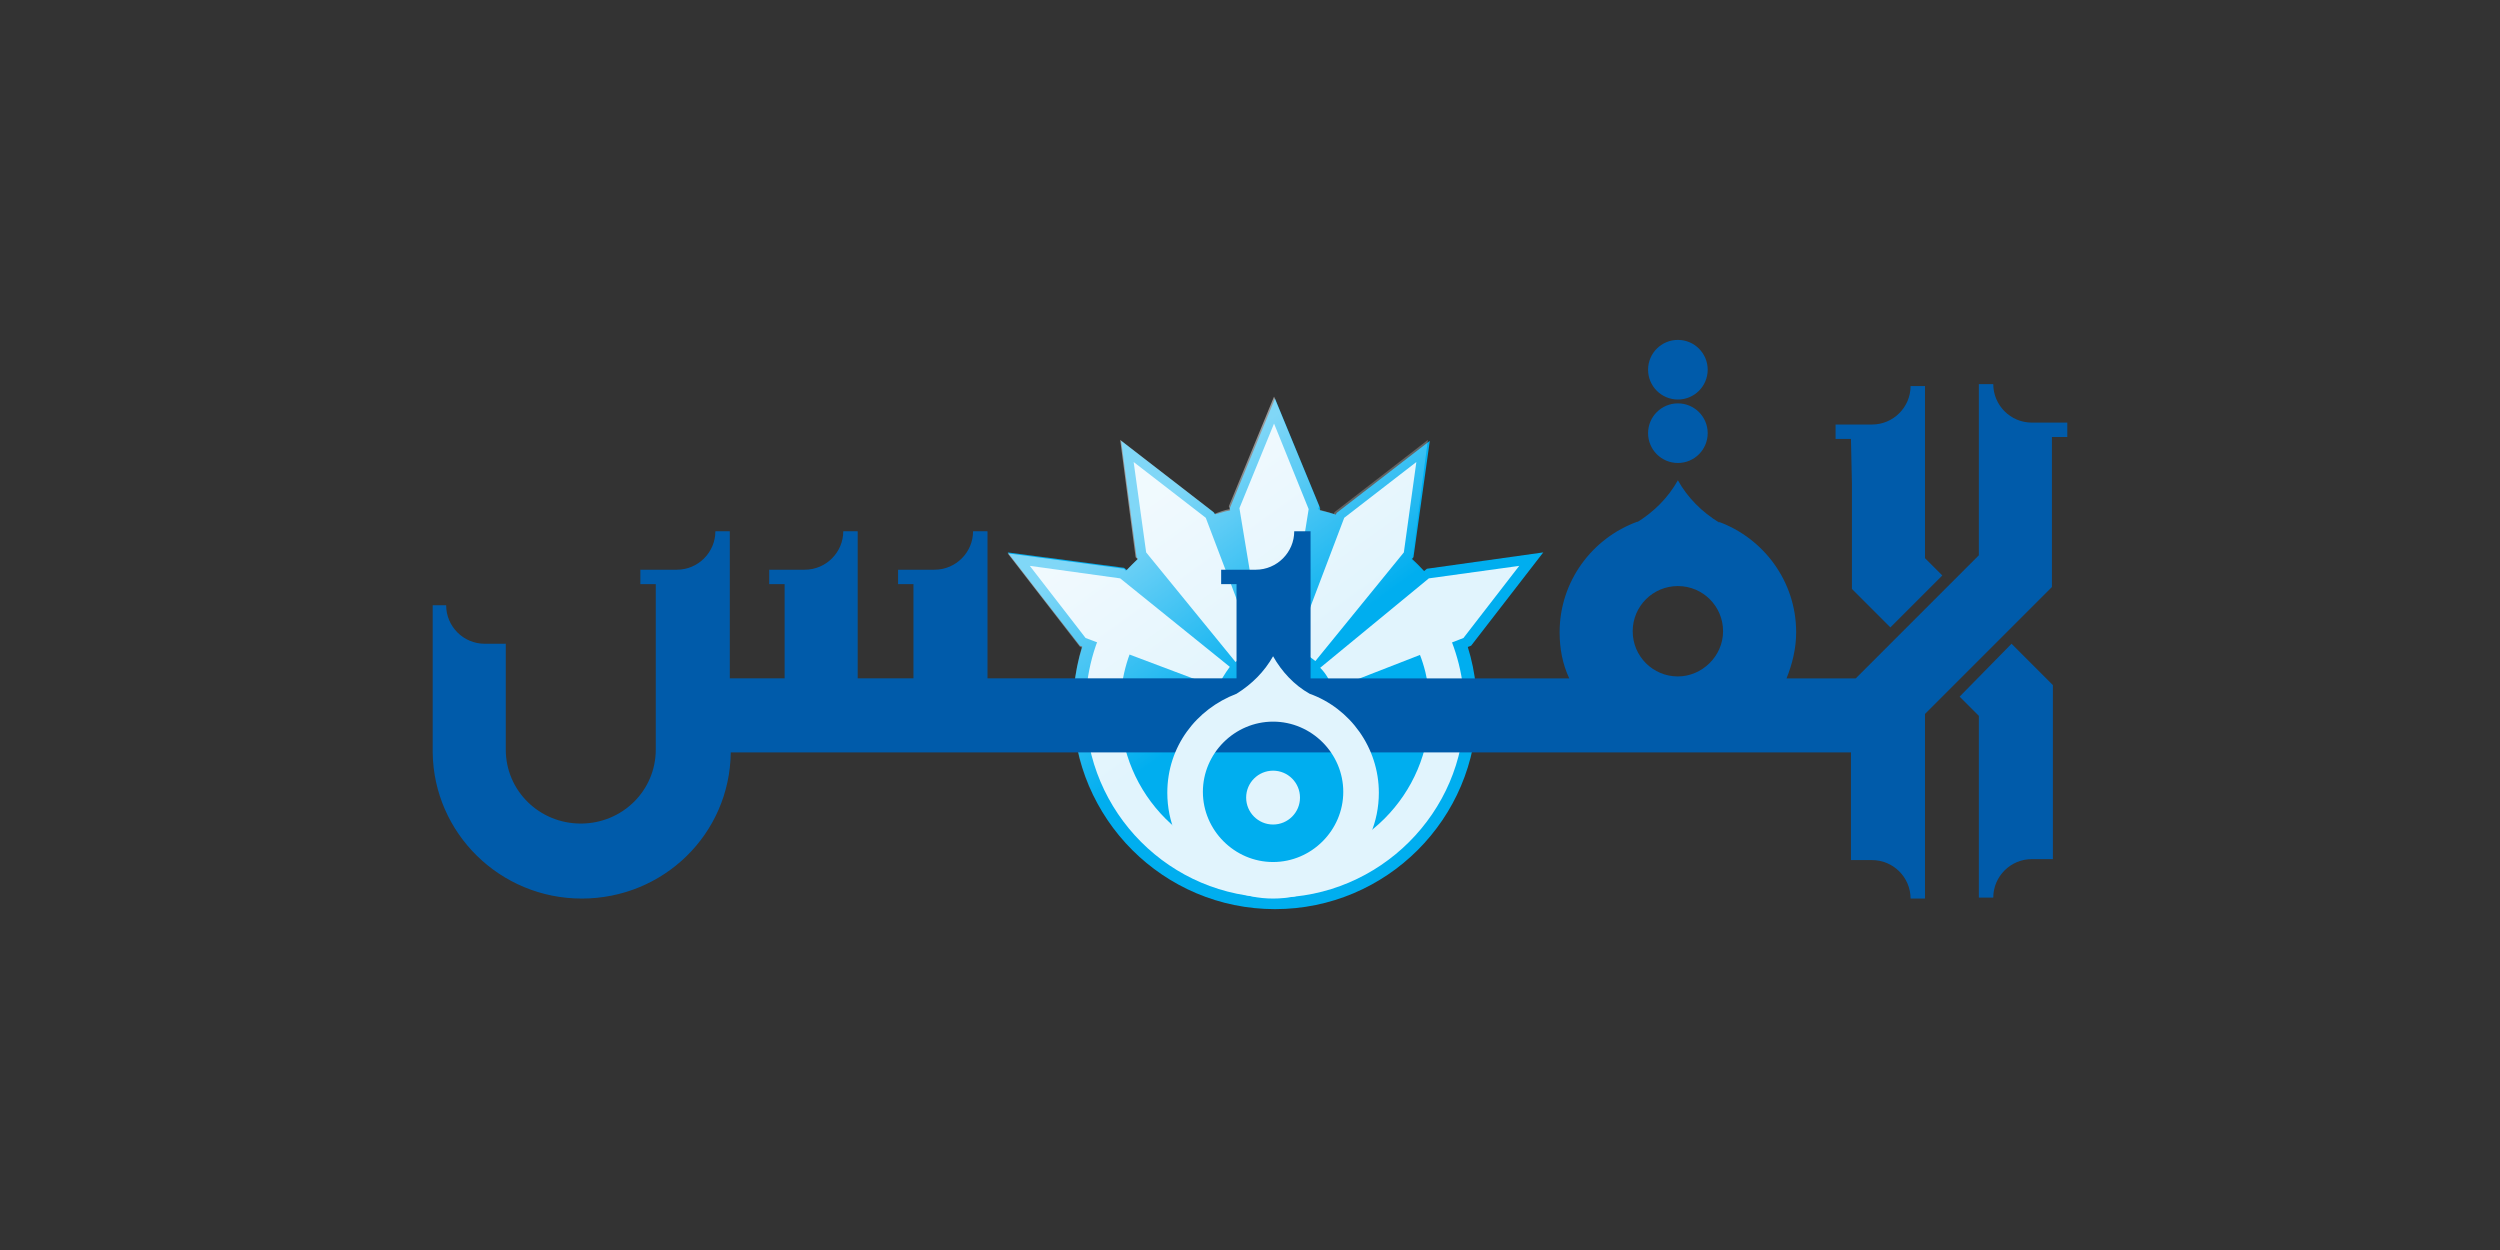 <svg xmlns="http://www.w3.org/2000/svg" xmlns:xlink="http://www.w3.org/1999/xlink" version="1.1" enable-background="new 0 0 260 260" xml:space="preserve" width="260" height="130"><rect width="100%" height="100%" fill="#333333" stroke="none"/><rect id="backgroundrect" width="100%" height="100%" x="0" y="0" fill="none" stroke="none" class="" style=""/>

<g class="currentLayer" style=""><title>Layer 1</title><g id="svg_1" class="selected">
	<g id="svg_2">
		<circle fill="#00AEEF" cx="132.6" cy="73.55" r="21" id="svg_3"/>
		<g id="svg_4">
			<path fill="#00AEEF" d="M130.5,68.65 l-2.6,-15.8 l4.7,-11.4 l4.7,11.4 l-2.6,15.7 l-1,-0.2 c-0.8,-0.1 -1.4,-0.1 -2.1,0.1 L130.5,68.65 zM130,53.05 l2.2,13.2 c0.3,0 0.5,0 0.8,0 l2.2,-13.2 l-2.6,-6.3 L130,53.05 z" id="svg_5"/>
		</g>
		<g id="svg_6">
			<path fill="#00AEEF" d="M128.4,70.35 L118.2,57.95 l-1.6,-12.1 l9.7,7.5 l5.7,15 l-1,0.3 c-0.6,0.2 -1.3,0.6 -1.7,1 L128.4,70.35 zM120.1,57.05 l8.6,10.4 c0.2,-0.2 0.5,-0.3 0.7,-0.4 l-4.8,-12.6 l-5.4,-4.1 L120.1,57.05 z" id="svg_7"/>
		</g>
		<g id="svg_8">
			<path fill="#00AEEF" d="M127.4,72.85 l-15.1,-5.7 l-7.5,-9.7 l12.1,1.6 l12.5,10.2 l-0.7,0.8 c-0.5,0.5 -0.8,1.1 -1,1.8 L127.4,72.85 zM113.6,65.55 l12.6,4.8 c0.1,-0.2 0.2,-0.5 0.4,-0.7 l-10.5,-8.6 l-6.8,-0.9 L113.6,65.55 z" id="svg_9"/>
		</g>
		<g id="svg_10">
			<path fill="#00AEEF" d="M138,72.85 l-0.3,-1 c-0.2,-0.7 -0.6,-1.3 -1,-1.8 l-0.7,-0.8 l12.4,-10.1 l12.1,-1.7 l-7.5,9.7 L138,72.85 zM138.7,69.45 c0.2,0.2 0.3,0.5 0.4,0.8 l12.5,-4.7 l4.1,-5.4 l-6.8,0.9 L138.7,69.45 z" id="svg_11"/>
		</g>
		<g id="svg_12">
			<path fill="#00AEEF" d="M136.9,70.15 l-0.8,-0.6 c-0.5,-0.5 -1.2,-0.8 -1.8,-1 l-1,-0.3 l5.7,-14.9 l9.7,-7.5 L147,57.95 L136.9,70.15 zM135.8,66.95 c0.2,0.1 0.5,0.2 0.8,0.4 l8.4,-10.4 l0.9,-6.8 l-5.4,4.1 L135.8,66.95 z" id="svg_13"/>
		</g>
		<path fill="#E1F4FD" d="M133.8,67.35 l2.3,-14.4 l-3.6,-8.9 l-3.6,8.8 l2.4,14.5 c0.4,-0.1 0.9,-0.2 1.3,-0.2 C133.1,67.25 133.4,67.35 133.8,67.35 z" id="svg_14"/>
		<path fill="#E1F4FD" d="M125.4,53.85 l-7.5,-5.8 l1.3,9.4 l9.3,11.4 c0.6,-0.5 1.3,-1 2.1,-1.3 L125.4,53.85 z" id="svg_15"/>
		<path fill="#E1F4FD" d="M116.5,60.15 l-9.4,-1.3 l5.8,7.5 l13.8,5.2 c0.2,-0.8 0.7,-1.5 1.2,-2.2 L116.5,60.15 z" id="svg_16"/>
		<path fill="#E1F4FD" d="M152.2,66.35 l5.8,-7.5 l-9.4,1.3 l-11.3,9.3 c0.6,0.6 1,1.3 1.3,2.2 L152.2,66.35 z" id="svg_17"/>
		<path fill="#E1F4FD" d="M146,57.45 l1.3,-9.4 l-7.5,5.8 l-5.2,13.7 c0.8,0.2 1.6,0.7 2.2,1.2 L146,57.45 z" id="svg_18"/>
	</g>
	<g id="svg_19">
		<path fill="#E1F4FD" d="M132.6,93.35 c-10.9,0 -19.7,-8.9 -19.7,-19.7 c0,-3.6 0.9,-7 2.7,-10 l3.1,1.9 c-1.5,2.4 -2.2,5.3 -2.2,8.2 c0,8.9 7.2,16.1 16.1,16.1 s16.1,-7.2 16.1,-16.1 c0,-2.6 -0.6,-5.2 -1.9,-7.5 l3.2,-1.7 c1.5,2.9 2.3,6 2.3,9.3 C152.3,84.45 143.5,93.35 132.6,93.35 z" id="svg_20"/>
	</g>
	<circle fill="#005BAA" cx="174.5" cy="45.05" r="3.1" id="svg_21"/>
	<circle fill="#005BAA" cx="174.5" cy="38.45" r="3.1" id="svg_22"/>
	
		<linearGradient id="SVGID_1_" x1="0.549" y1="0.506" x2="0.307" y2="0.184" transform="translate(0,-67.05) translate(-0,0) ">
		<stop offset="0" style="stop-color:#FFFFFF;stop-opacity:0"/>
		<stop offset="0.141" style="stop-color:#FFFFFF;stop-opacity:7.066998e-02"/>
		<stop offset="1" style="stop-color:#FFFFFF;stop-opacity:0.5"/>
	</linearGradient>
	<path fill="url(#SVGID_1_)" d="M152.8,67.25 l7.5,-9.7 l-12.2,1.6 l-0.2,0.2 c-0.4,-0.4 -0.8,-0.8 -1.2,-1.2 l0.2,-0.2 l1.6,-12.2 l-9.7,7.5 l-0.1,0.2 c-0.5,-0.2 -1.1,-0.3 -1.6,-0.5 l0.1,-0.3 l-4.7,-11.4 l-4.7,11.4 l0.1,0.3 c-0.6,0.1 -1.1,0.3 -1.6,0.5 l-0.1,-0.2 l-9.7,-7.5 l1.6,12.2 l0.2,0.2 c-0.4,0.4 -0.8,0.8 -1.2,1.2 l-0.2,-0.2 l-12.1,-1.6 l7.5,9.7 l0.2,0.1 c-0.6,2 -0.9,4.1 -0.9,6.3 c0,11.6 9.4,21 21,21 s21,-9.4 21,-21 c0,-2.2 -0.3,-4.3 -0.9,-6.3 L152.8,67.25 z" id="svg_23"/>
	<path fill="#005BAA" d="M192.6,50.25 v11 l4,4 l5.4,-5.4 l-1.8,-1.8 v-17.9 h-1.5 c0,2.2 -1.8,4 -4,4 h-3.8 v1.5 h1.6 L192.6,50.25 L192.6,50.25 z" id="svg_24"/>
	<g id="svg_25">
		<path fill="#005BAA" d="M211.3,43.95 c-2.2,0 -4,-1.8 -4,-4 h-1.5 v17.8 l-12.8,12.8 h-0.6 h-6.6 c0.6,-1.5 1,-3.1 1,-4.8 c0,-5.3 -3.4,-9.8 -8.1,-11.5 c0.1,0 0.1,0 0.1,0.1 c-1.8,-1.1 -3.3,-2.6 -4.3,-4.4 c-1,1.8 -2.5,3.3 -4.3,4.4 c0.1,0 0.1,0 0.1,-0.1 c-4.7,1.7 -8.1,6.2 -8.1,11.5 c0,1.7 0.3,3.3 1,4.8 h-26.9 v-15.3 h-1.7 c0,2.2 -1.8,4 -4,4 H127 v1.5 h1.6 v9.8 h-25.9 v-15.3 h-1.5 c0,2.2 -1.8,4 -4,4 h-3.8 v1.5 H95 v9.8 h-5.8 v-15.3 h-1.5 c0,2.2 -1.8,4 -4,4 H80 v1.5 h1.6 v9.8 h-5.7 v-15.3 h-1.5 c0,2.2 -1.8,4 -4,4 h-3.8 v1.5 h1.6 V77.95 l0,0 c0,4.3 -3.5,7.7 -7.8,7.7 s-7.8,-3.4 -7.8,-7.7 v-9.5 V66.95 h-2.2 c-2.2,0 -4,-1.8 -4,-4 H45 v15.3 l0,0 c0.1,8.4 7,15.2 15.5,15.2 s15.4,-6.7 15.5,-15.2 l0,0 h5.7 h7.6 H95 h7.7 h25.9 h7.6 h56.2 h0.1 v9.7 v1.5 h2.2 c2.2,0 4,1.8 4,4 h1.5 v-19.2 l5.6,-5.6 l7.6,-7.6 v-10.9 v-4.7 h1.6 V43.95 C215,43.95 211.3,43.95 211.3,43.95 zM174.5,70.35 c-2.6,0 -4.7,-2.1 -4.7,-4.7 s2.1,-4.7 4.7,-4.7 c2.6,0 4.7,2.1 4.7,4.7 S177,70.35 174.5,70.35 z" id="svg_26"/>
		<path fill="#005BAA" d="M203.8,72.45 l2,2 v18.9 h1.5 c0,-2.2 1.8,-4 4,-4 h2.2 V87.95 v-14.4 v-2.3 l-4.3,-4.3 L203.8,72.45 z" id="svg_27"/>
	</g>
	<circle fill="#E1F4FD" cx="132.4" cy="82.95" r="2.8" id="svg_28"/>
	<path fill="#E1F4FD" d="M136.2,72.15 c-1.6,-0.9 -2.9,-2.3 -3.8,-3.9 c-0.9,1.6 -2.2,2.9 -3.8,3.9 c-4.2,1.6 -7.2,5.5 -7.2,10.3 c0,6.1 4.9,11 11,11 s11,-4.9 11,-11 C143.4,77.75 140.4,73.65 136.2,72.15 zM132.4,89.65 c-4,0 -7.3,-3.3 -7.3,-7.3 s3.3,-7.3 7.3,-7.3 c4,0 7.3,3.3 7.3,7.3 S136.4,89.65 132.4,89.65 z" id="svg_29"/>
</g></g></svg>
